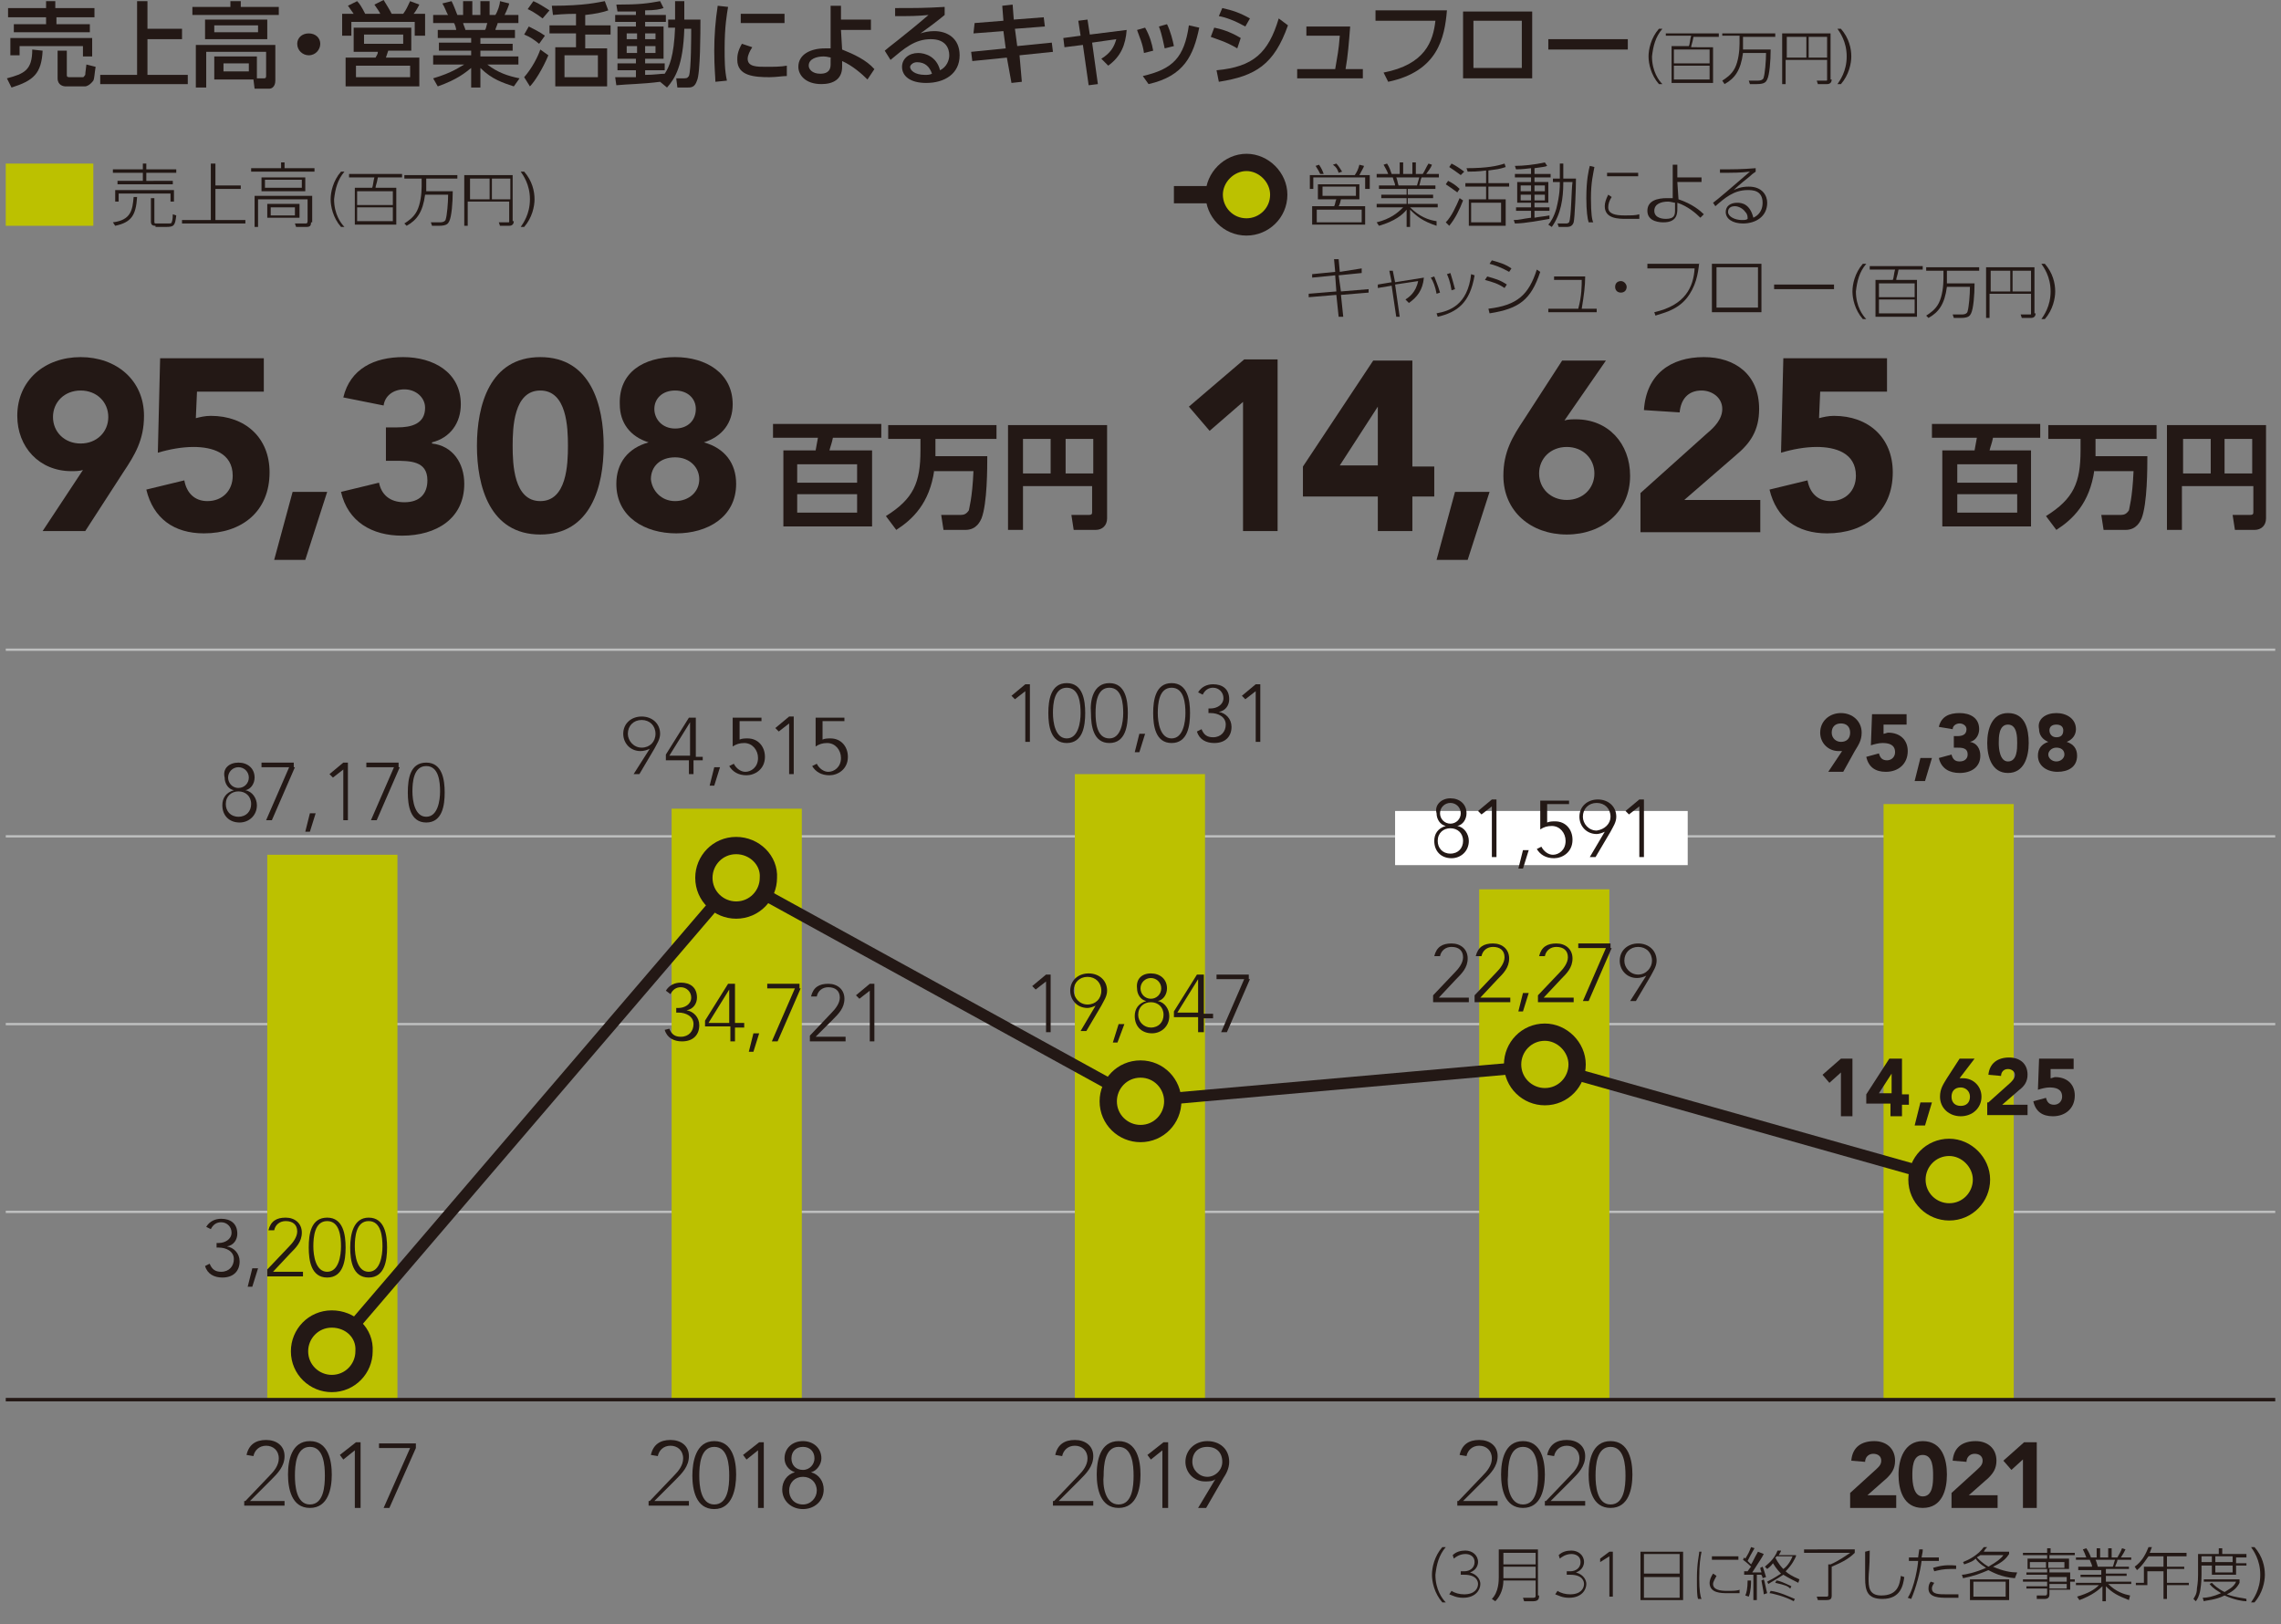 <?xml version="1.0" encoding="utf-8"?>
<!-- Generator: Adobe Illustrator 24.3.0, SVG Export Plug-In . SVG Version: 6.00 Build 0)  -->
<svg version="1.1" id="レイヤー_1" xmlns="http://www.w3.org/2000/svg" xmlns:xlink="http://www.w3.org/1999/xlink" x="0px"
	 y="0px" viewBox="0 0 198 141" style="enable-background:new 0 0 198 141;" xml:space="preserve">
<rect x="0" y="0" width="198" height="141" fill="#808080" stroke="none"/>
<style type="text/css">
	.st0{fill:none;stroke:#BEBFBF;stroke-width:0.2;}
	.st1{fill:#BCC100;}
	.st2{fill:#231815;}
	.st3{fill:#FFFFFF;}
	.st4{fill:none;stroke:#231815;stroke-width:1.5;}
	.st5{fill-rule:evenodd;clip-rule:evenodd;fill:#BCC100;stroke:#231815;stroke-width:1.5;stroke-miterlimit:10;}
	.st6{fill:none;stroke:#231815;}
	.st7{fill:none;stroke:#231815;stroke-width:0.3;}
</style>
<g>
	<line class="st0" x1="0.5" y1="72.6" x2="197.5" y2="72.6"/>
	<line class="st0" x1="0.5" y1="105.2" x2="197.5" y2="105.2"/>
	<line class="st0" x1="0.5" y1="88.9" x2="197.5" y2="88.9"/>
	<line class="st0" x1="0.5" y1="56.4" x2="197.5" y2="56.4"/>
	<rect x="163.5" y="69.8" class="st1" width="11.3" height="51.7"/>
	<g>
		<path class="st2" d="M125.2,139.1c-0.7-0.8-0.9-1.8-0.9-2.4c0-0.6,0.2-1.6,0.9-2.4h0.3c-0.6,0.7-0.8,1.5-0.9,2.4
			c0,1.3,0.6,2.1,0.9,2.4H125.2z"/>
		<path class="st2" d="M126,138.1c0.3,0.2,0.7,0.3,1.1,0.3c0.9,0,1.2-0.5,1.2-0.9c0-0.2-0.1-0.8-1.2-0.8h-0.3v-0.3h0.3
			c0.5,0,0.9-0.3,0.9-0.8c0-0.5-0.4-0.7-0.8-0.7c-0.5,0-0.9,0.3-1,0.4l-0.1-0.3c0.3-0.3,0.7-0.4,1.1-0.4c0.6,0,1.1,0.4,1.1,1
			c0,0.2-0.1,0.7-0.7,0.9c0.7,0.2,0.9,0.7,0.9,1c0,0.5-0.4,1.2-1.5,1.2c-0.6,0-0.9-0.2-1.2-0.3L126,138.1z"/>
		<path class="st2" d="M133.6,138.5c0,0.2,0,0.5-0.5,0.5h-0.8l-0.1-0.3l0.9,0c0.2,0,0.2-0.1,0.2-0.2v-1.3h-2.8
			c0,0.6-0.2,1.3-0.7,1.8l-0.3-0.2c0.6-0.6,0.6-1.6,0.6-1.9v-2.4h3.4V138.5z M130.5,134.8v1h2.8v-1H130.5z M130.5,136v1h2.8v-1
			H130.5z"/>
		<path class="st2" d="M135.2,138.1c0.3,0.2,0.7,0.3,1.1,0.3c0.9,0,1.2-0.5,1.2-0.9c0-0.2-0.1-0.8-1.2-0.8H136v-0.3h0.3
			c0.5,0,0.9-0.3,0.9-0.8c0-0.5-0.4-0.7-0.8-0.7c-0.5,0-0.9,0.3-1,0.4l-0.1-0.3c0.3-0.3,0.7-0.4,1.1-0.4c0.6,0,1.1,0.4,1.1,1
			c0,0.2-0.1,0.7-0.7,0.9c0.7,0.2,0.9,0.7,0.9,1c0,0.5-0.4,1.2-1.5,1.2c-0.6,0-0.9-0.2-1.2-0.3L135.2,138.1z"/>
		<path class="st2" d="M139.7,134.7h0.3v3.9h-0.3v-3.5l-0.8,0.5l0-0.3L139.7,134.7z"/>
		<path class="st2" d="M146.1,134.7v4.2h-3.7v-4.2H146.1z M142.7,136.6h3.1v-1.7h-3.1V136.6z M142.7,136.9v1.8h3.1v-1.8H142.7z"/>
		<path class="st2" d="M147.7,134.7c-0.1,0.5-0.2,1.1-0.2,2.3c0,1.1,0.1,1.6,0.2,1.8l-0.3,0c-0.1-0.3-0.1-0.8-0.1-1.8
			c0-1.4,0.2-2,0.2-2.3L147.7,134.7z M149,136.8c-0.1,0.2-0.3,0.5-0.3,0.7c0,0.5,0.6,0.6,1.2,0.6c0.5,0,0.9,0,1.1-0.1v0.3
			c-0.1,0-0.6,0-1,0c-0.6,0-1.6,0-1.6-0.9c0-0.2,0.1-0.5,0.3-0.8L149,136.8z M150.9,135.1v0.3h-2.3v-0.3H150.9z"/>
		<path class="st2" d="M151.5,138.5c0.1-0.2,0.2-0.6,0.2-1.3l0.3,0c0,0.2,0,0.9-0.2,1.4L151.5,138.5z M153.1,134.9
			c-0.2,0.4-0.3,0.5-1,1.6c0.4,0,0.5,0,0.8,0c0-0.1-0.1-0.2-0.1-0.4l0.2-0.1c0.1,0.2,0.2,0.6,0.3,0.9l-0.3,0.1
			c0-0.2-0.1-0.2-0.1-0.3c-0.1,0-0.3,0-0.4,0v2.2h-0.3v-2.2c-0.2,0-0.6,0-0.8,0v-0.3c0.1,0,0.1,0,0.3,0c0,0,0.2-0.3,0.3-0.4
			c-0.1-0.1-0.3-0.3-0.7-0.6l0.1-0.2c0.1,0.1,0.1,0.1,0.1,0.1c0.3-0.5,0.3-0.5,0.5-1l0.3,0.1c-0.1,0.2-0.2,0.3-0.6,1.1
			c0.1,0.1,0.1,0.1,0.3,0.3c0.2-0.3,0.2-0.4,0.6-1.1L153.1,134.9z M153.1,138.4c0-0.2-0.1-0.6-0.2-1.2l0.2-0.1
			c0.1,0.2,0.2,0.9,0.3,1.2L153.1,138.4z M155.9,135.1c-0.1,0.2-0.3,0.7-0.9,1.3c0.2,0.2,0.5,0.4,1.2,0.7l-0.1,0.3
			c-0.4-0.2-0.8-0.4-1.3-0.7c-0.6,0.4-1,0.6-1.3,0.8l-0.1-0.2c0.2-0.1,0.6-0.3,1.2-0.7c-0.1-0.1-0.4-0.4-0.7-0.9
			c-0.2,0.3-0.4,0.4-0.5,0.5l-0.2-0.2c0.2-0.2,0.8-0.6,1.1-1.4l0.3,0c0,0.1-0.1,0.2-0.2,0.4h1.5V135.1z M155.7,139
			c-0.7-0.4-1.9-0.7-2.1-0.7l0.1-0.2c0.8,0.1,1.6,0.5,2.1,0.7L155.7,139z M154.2,135.1c0,0,0,0.1-0.1,0.1c0.3,0.6,0.6,0.9,0.7,1
			c0.3-0.2,0.6-0.6,0.8-1.1H154.2z M155.4,137.9c-0.2-0.2-0.4-0.3-1.3-0.5l0.1-0.2c0.2,0,0.7,0.2,1.3,0.5L155.4,137.9z"/>
		<path class="st2" d="M161,134.6v0.2c-0.6,0.6-1.3,0.9-2,1.2v2.5c0,0.3-0.1,0.4-0.5,0.4h-0.7l-0.1-0.3l0.8,0c0.1,0,0.2,0,0.2-0.1
			v-2.7h0.2c0.7-0.3,1.4-0.8,1.7-1h-4v-0.3H161z"/>
		<path class="st2" d="M162.3,134.6c0,1.6-0.1,1.9-0.1,2.4c0,0.7,0,1.5,1.1,1.5c1.4,0,1.6-0.9,1.7-1.7l0.3,0.1
			c-0.1,0.7-0.3,1.9-1.9,1.9c-1.3,0-1.5-0.7-1.5-1.8c0-0.4,0-2,0-2.3L162.3,134.6z"/>
		<path class="st2" d="M165.6,138.7c0.6-0.9,0.9-2.9,0.9-3.2h-0.8v-0.3h0.8c0-0.1,0.1-0.6,0.1-0.7l0.3,0c0,0.2,0,0.2-0.1,0.7h1.5
			v0.3h-1.5c-0.1,0.9-0.5,2.4-0.9,3.3L165.6,138.7z M167.9,137.4c-0.2,0.3-0.2,0.4-0.2,0.5c0,0.5,0.6,0.5,1.3,0.5c0.3,0,0.7,0,1,0
			v0.3c-0.2,0-0.8,0-1,0c-0.6,0-1.6,0-1.6-0.8c0-0.3,0.1-0.5,0.2-0.6L167.9,137.4z M169.8,136.2c-0.1,0-0.3,0-0.5,0
			c-0.6,0-1,0.1-1.4,0.2l-0.1-0.3c0.4-0.1,0.9-0.3,2-0.2V136.2z"/>
		<path class="st2" d="M174.9,137c-1.2-0.1-1.9-0.5-2.3-0.7c-0.7,0.3-1.2,0.5-2.2,0.7l-0.1-0.3c0.3,0,1.2-0.2,2.1-0.6
			c-0.5-0.3-0.8-0.6-0.9-0.8c-0.2,0.2-0.4,0.3-1,0.5l-0.1-0.2c0.5-0.2,1.3-0.6,1.8-1.3l0.3,0c-0.1,0.1-0.2,0.2-0.3,0.4h2.2v0.2
			c-0.2,0.3-0.5,0.7-1.4,1.1c0.9,0.4,1.6,0.5,2.1,0.5L174.9,137z M174.4,138.9H171v-1.8h3.4V138.9z M174.1,137.3h-2.8v1.3h2.8V137.3
			z M171.9,135c-0.1,0.1-0.2,0.1-0.3,0.2c0.2,0.2,0.5,0.5,1,0.8c0.7-0.4,1.1-0.7,1.3-1H171.9z"/>
		<path class="st2" d="M180,135h-2.1v0.3h1.7v0.9h-1.7v0.3h1.8v0.6h0.4v0.2h-0.4v0.7h-1.8v0.4c0,0.1,0,0.4-0.4,0.4h-0.7l0-0.3l0.7,0
			c0.1,0,0.2,0,0.2-0.2v-0.4h-1.8v-0.2h1.8v-0.4h-2.1v-0.2h2.1v-0.4h-1.8v-0.2h1.8v-0.3h-1.7v-0.9h1.7V135h-2.1v-0.2h2.1v-0.4h0.3
			v0.4h2.1V135z M177.6,135.6h-1.4v0.5h1.4V135.6z M179.2,135.6h-1.4v0.5h1.4V135.6z M179.4,136.9h-1.5v0.4h1.5V136.9z M179.4,137.5
			h-1.5v0.4h1.5V137.5z"/>
		<path class="st2" d="M184.8,138.9c-1-0.4-1.4-0.6-2-1.2v1.3h-0.3v-1.3c-0.3,0.3-0.9,0.8-2,1.2l-0.2-0.3c1-0.3,1.5-0.6,1.9-1h-2
			v-0.2h2.2v-0.5h-1.8v-0.2h1.8v-0.4h-2V136h1.2c0-0.2-0.1-0.3-0.2-0.6h-1.2v-0.2h0.9c-0.1-0.3-0.2-0.5-0.3-0.7l0.3-0.1
			c0.2,0.3,0.3,0.5,0.4,0.8h0.5v-0.8h0.3v0.8h0.7v-0.8h0.3v0.8h0.5c0.1-0.2,0.3-0.5,0.4-0.8l0.3,0.1c-0.1,0.2-0.2,0.4-0.4,0.7h0.9
			v0.2h-1.2c0,0.2-0.1,0.3-0.2,0.6h1.2v0.2h-2v0.4h1.8v0.2h-1.8v0.5h2.2v0.2h-2c0.7,0.7,1.4,0.9,1.9,1L184.8,138.9z M183.4,136
			c0.1-0.2,0.1-0.4,0.2-0.6h-1.7c0.1,0.2,0.1,0.3,0.2,0.6H183.4z"/>
		<path class="st2" d="M189.8,134.9v0.2h-1.7v0.9h1.5v0.2h-1.5v1.2h1.9v0.2h-1.9v1.2h-0.3v-1.2h-2.4v-0.2h0.7v-1.4h1.7v-0.9h-1.3
			c-0.1,0.1-0.5,0.8-1,1.2l-0.2-0.3c0.7-0.5,1-1.2,1.2-1.7l0.3,0c-0.1,0.2-0.1,0.3-0.2,0.5H189.8z M187.8,136.4h-1.4v1.2h1.4V136.4z
			"/>
		<path class="st2" d="M192.6,134.9v-0.5h0.3v0.5h2.1v0.3h-0.9v0.5h0.9v0.2h-0.9v0.8H192v-0.8h-0.9v0.8c0,0.1,0,0.7-0.1,1.3
			c-0.1,0.6-0.3,0.9-0.4,1l-0.2-0.2c0.1-0.2,0.3-0.4,0.3-0.9c0.1-0.6,0.1-1,0.1-1.2v-1.8H192.6z M192,135.1h-0.9v0.5h0.9V135.1z
			 M195,139c-0.3,0-1-0.1-1.9-0.5c-0.8,0.4-1.5,0.4-1.8,0.5l-0.1-0.3c0.4,0,0.9-0.1,1.6-0.4c-0.3-0.2-0.7-0.4-1-0.8l0.2-0.1
			c0.2,0.2,0.5,0.5,1.1,0.8c0.3-0.2,0.8-0.4,1-0.9h-2.8v-0.2h3.1v0.3c-0.2,0.4-0.5,0.7-1.1,1c0.8,0.3,1.4,0.3,1.7,0.4L195,139z
			 M193.8,135.1h-1.5v0.5h1.5V135.1z M193.8,135.9h-1.5v0.6h1.5V135.9z"/>
		<path class="st2" d="M195.4,139.1c0.2-0.3,0.8-1.1,0.8-2.4c0-1.3-0.6-2.1-0.8-2.4h0.3c0.7,0.8,0.9,1.7,0.9,2.4
			c0,0.6-0.2,1.6-0.9,2.4H195.4z"/>
	</g>
	<g>
		<g>
			<path class="st2" d="M56.4,130.3l2.1-2.2c0.4-0.4,0.8-0.9,0.8-1.5c0-0.7-0.5-1.1-1.1-1.1c-0.6,0-1,0.4-1.1,0.9l-0.6-0.1
				c0.2-0.9,0.8-1.3,1.7-1.3c0.9,0,1.6,0.5,1.6,1.4c0,0.9-0.6,1.5-1.2,2.1l-1.8,1.8h3v0.4h-3.5V130.3z"/>
			<path class="st2" d="M62,125.1c1.6,0,1.9,1.7,1.9,2.9S63.6,131,62,131c-1.6,0-1.9-1.7-1.9-2.9S60.4,125.1,62,125.1z M62,130.6
				c1.2,0,1.3-1.6,1.3-2.5c0-0.9-0.1-2.5-1.3-2.5s-1.3,1.6-1.3,2.5C60.7,128.9,60.8,130.6,62,130.6z"/>
			<path class="st2" d="M65.8,125.9L65.8,125.9l-1,0.8l-0.3-0.4l1.4-1.1h0.4v5.7h-0.5V125.9z"/>
			<path class="st2" d="M69.7,125.1c0.9,0,1.6,0.6,1.6,1.5c0,0.5-0.4,1.1-0.9,1.2v0c0.7,0.2,1.1,0.8,1.1,1.5c0,1-0.8,1.7-1.8,1.7
				c-1,0-1.8-0.7-1.8-1.7c0-0.7,0.4-1.3,1.1-1.5v0c-0.6-0.2-0.9-0.7-0.9-1.2C68.1,125.7,68.8,125.1,69.7,125.1z M69.7,130.6
				c0.7,0,1.2-0.6,1.2-1.2c0-0.7-0.5-1.2-1.2-1.2s-1.2,0.5-1.2,1.2C68.5,130,68.9,130.6,69.7,130.6z M69.7,127.6c0.6,0,1-0.5,1-1
				c0-0.6-0.4-1-1-1c-0.6,0-1,0.4-1,1C68.7,127.2,69.1,127.6,69.7,127.6z"/>
		</g>
	</g>
	<g>
		<g>
			<path class="st2" d="M91.5,130.3l2.1-2.2c0.4-0.4,0.8-0.9,0.8-1.5c0-0.7-0.5-1.1-1.1-1.1c-0.6,0-1,0.4-1.1,0.9l-0.6-0.1
				c0.2-0.9,0.8-1.3,1.7-1.3c0.9,0,1.6,0.5,1.6,1.4c0,0.9-0.6,1.5-1.2,2.1l-1.8,1.8h3v0.4h-3.5V130.3z"/>
			<path class="st2" d="M97.1,125.1c1.6,0,1.9,1.7,1.9,2.9s-0.3,2.9-1.9,2.9c-1.6,0-1.9-1.7-1.9-2.9S95.5,125.1,97.1,125.1z
				 M97.1,130.6c1.2,0,1.3-1.6,1.3-2.5c0-0.9-0.1-2.5-1.3-2.5s-1.3,1.6-1.3,2.5C95.7,128.9,95.9,130.6,97.1,130.6z"/>
			<path class="st2" d="M100.9,125.9L100.9,125.9l-1,0.8l-0.3-0.4l1.4-1.1h0.4v5.7h-0.5V125.9z"/>
			<path class="st2" d="M105.5,128.4L105.5,128.4c-0.2,0.2-0.6,0.2-0.9,0.2c-1,0-1.7-0.8-1.7-1.7c0-1,0.8-1.8,1.9-1.8
				s1.9,0.7,1.9,1.8c0,0.6-0.3,1.1-0.5,1.4l-1.5,2.6H104L105.5,128.4z M106.1,126.9c0-0.8-0.5-1.3-1.3-1.3c-0.8,0-1.3,0.5-1.3,1.3
				c0,0.7,0.6,1.3,1.3,1.3S106.1,127.6,106.1,126.9z"/>
		</g>
	</g>
	<g>
		<g>
			<path class="st2" d="M3.7,4.4C3.6,6.4,2.9,7,1,7.6L0.6,6.8c1.5-0.4,2.2-0.7,2.2-2.5L3.7,4.4z M0.7,0.7H4V0.1h0.8v0.6h3.4v0.8H4.9
				v0.6h2.9v0.7H1.2V2.1H4V1.5H0.7V0.7z M0.9,3.3H8v1.6H7.2V4H1.7v0.8H0.9V3.3z M8.3,5.8C8.2,6.4,8.2,6.8,8.1,7
				C7.8,7.4,7.5,7.5,7.4,7.5H5.7C5.5,7.5,5,7.4,5,6.8V4.4h0.8v2.1c0,0.1,0,0.2,0.2,0.2h1.2c0.1,0,0.1-0.1,0.2-0.2
				c0-0.2,0.1-0.8,0.1-0.9L8.3,5.8z"/>
			<path class="st2" d="M12.8,0.1v2.4h3v0.9h-3v3.1h3.5v0.8H8.7V6.5h3.2V0.1H12.8z"/>
			<path class="st2" d="M24.2,1.3h-7.5V0.6h3.3V0.1h0.9v0.5h3.3V1.3z M18.6,6.9V4.9h3.7v1.9h0.6c0.1,0,0.2,0,0.2-0.2V4.5h-5.2v3.1
				H17V3.9h6.9v3.1c0,0.6-0.4,0.7-0.5,0.7h-1.3L22,6.9H18.6z M23.2,3.4h-5.4V1.7h5.4V3.4z M22.4,2.2h-3.8v0.6h3.8V2.2z M21.6,5.5
				h-2.2v0.7h2.2V5.5z"/>
			<path class="st2" d="M27.8,3.8c0,0.5-0.4,1-1,1c-0.5,0-1-0.4-1-1c0-0.5,0.4-0.9,1-0.9C27.4,2.9,27.8,3.3,27.8,3.8z"/>
			<path class="st2" d="M33,1.2c0-0.1-0.3-0.5-0.5-0.8L33.3,0c0.3,0.5,0.5,0.8,0.7,1.2h1c0.3-0.4,0.4-0.7,0.6-1.1l0.8,0.3
				c-0.2,0.4-0.4,0.7-0.5,0.8h1v1.9H36V1.9h-5.5v1.2h-0.8V1.2h1c-0.3-0.4-0.4-0.6-0.5-0.7L31,0.1c0.2,0.2,0.4,0.5,0.7,1.1H33z
				 M35.8,4.4h-2.1L33.5,5h2.9v2.5h-6.4V5h2.6c0.1-0.2,0.2-0.3,0.2-0.5h-2.1V2.4h5V4.4z M35.6,5.7h-4.7v1h4.7V5.7z M35,3h-3.4v0.8
				H35V3z"/>
			<path class="st2" d="M44.6,7.5c-0.9-0.3-1.9-0.6-2.9-1.6v1.7h-0.8V5.9c-0.5,0.4-1.2,1-2.9,1.6l-0.4-0.7c1.7-0.5,2.3-1,2.7-1.2
				h-2.7V4.8h3.3V4.4h-2.8V3.7h2.8V3.3h-2.9V2.6h1.6c0-0.1-0.1-0.5-0.2-0.6h-1.8V1.3h1.3c-0.1-0.1-0.3-0.7-0.5-1l0.8-0.2
				c0.2,0.4,0.3,0.7,0.5,1.2h0.5V0.1h0.8v1.2h0.7V0.1h0.8v1.2h0.5c0.2-0.3,0.4-0.9,0.4-1.2l0.8,0.2c0,0.1-0.2,0.6-0.4,1H45V2h-1.8
				c0,0.1-0.2,0.5-0.2,0.6h1.7v0.7h-3v0.5h2.8v0.6h-2.8v0.5H45v0.7h-2.7c0.9,0.7,1.8,1,2.8,1.2L44.6,7.5z M42.1,2.6
				c0.1-0.1,0.1-0.3,0.2-0.6h-2.1c0,0.1,0.2,0.5,0.2,0.6H42.1z"/>
			<path class="st2" d="M45.5,6.7c0.7-0.8,1.2-1.8,1.4-2.4l0.7,0.5c-0.5,1.2-1.2,2.3-1.6,2.7L45.5,6.7z M46.8,3.8
				c-0.5-0.4-0.8-0.6-1.3-0.8l0.4-0.7c0.4,0.2,1,0.5,1.4,0.8L46.8,3.8z M47.1,1.6c-0.5-0.4-1.2-0.8-1.3-0.8l0.5-0.7
				c0.5,0.2,0.9,0.5,1.4,0.8L47.1,1.6z M50.8,2.2H53v0.8h-2.2v1.2h1.9v3.3h-4.5V4.1H50V2.9h-2.3V2.2H50V1.2c-0.2,0-1,0-2,0.1
				l-0.1-0.8c2.9,0,4-0.3,4.6-0.4l0.3,0.8c-0.6,0.2-1.1,0.3-2,0.4V2.2z M51.9,4.8h-2.9v1.9h2.9V4.8z"/>
			<path class="st2" d="M57.3,7.1c-1.5,0.2-2.8,0.2-3.8,0.3l-0.1-0.7c0.5,0,1,0,1.8,0V6.1h-1.6V5.5h1.6V5.1h-1.6V2.3h1.6V1.9h-1.8
				V1.3h1.8V1c-0.8,0-1.2,0-1.6,0l-0.1-0.6c2,0,2.7-0.1,3.8-0.3l0.3,0.6c-0.3,0.1-0.7,0.2-1.6,0.2v0.4h1.8v0.6H56v0.4h1.6v2.8H56
				v0.4h1.7v0.6H56v0.4c0.8,0,1.3-0.1,1.7-0.1c0.4-0.6,0.8-1.5,0.9-4H58V1.7h0.6V0.1h0.8v1.6h1.4c0,1,0,4.7-0.3,5.3
				c-0.2,0.6-0.5,0.6-0.9,0.6h-0.8l-0.1-0.8h0.7c0.3,0,0.3-0.1,0.4-0.2C60,6.1,60,3.1,60,2.5h-0.6c-0.1,3.2-0.8,4.3-1.5,5.1
				L57.3,7.1z M54.4,2.9v0.5h0.9V2.9H54.4z M54.4,4v0.6h0.9V4H54.4z M56,2.9v0.5h0.9V2.9H56z M56,4v0.6h0.9V4H56z"/>
			<path class="st2" d="M63.2,0.6c-0.1,0.6-0.3,1.7-0.3,3.6c0,1,0,1.9,0.2,2.8l-1,0.1C62.1,6.7,62,5.9,62,4.4c0-1.3,0.1-2.6,0.3-3.9
				L63.2,0.6z M65.3,4.1c-0.2,0.3-0.4,0.7-0.4,1c0,0.7,0.8,0.7,1.6,0.7c0.6,0,1.3,0,1.8-0.1v0.9c-0.4,0-0.9,0.1-1.5,0.1
				c-1.3,0-2.8-0.1-2.8-1.5c0-0.3,0-0.7,0.4-1.4L65.3,4.1z M68.1,1.2V2h-3.8V1.2H68.1z"/>
			<path class="st2" d="M73.1,4.3c1,0.4,2.1,0.9,2.8,1.7l-0.6,0.9c-0.5-0.5-1.3-1.2-2.2-1.6v0.5c0,1.1-0.8,1.5-1.8,1.5
				c-1.4,0-2-0.8-2-1.5c0-1.1,1.1-1.6,2.3-1.6c0.2,0,0.4,0,0.5,0l0-3.7h0.9v1.2l2.6,0v0.9h-2.6L73.1,4.3z M72.2,5
				c-0.2,0-0.4-0.1-0.7-0.1c-0.6,0-1.3,0.2-1.3,0.8c0,0.3,0.3,0.7,1,0.7c0.4,0,0.9-0.1,0.9-0.8V5z"/>
			<path class="st2" d="M82,1.3c-0.6,0.5-1.4,1.1-2.1,1.6c0.3-0.1,0.7-0.2,1.2-0.2c1.1,0,2.2,0.6,2.2,2.1c0,1.6-1.3,2.4-2.9,2.4
				c-1.4,0-2.1-0.6-2.1-1.4c0-0.7,0.6-1.2,1.4-1.2c0.6,0,1.6,0.3,1.9,1.5c0.6-0.3,0.8-0.9,0.8-1.3c0-0.6-0.3-1.4-1.6-1.4
				c-1.4,0-2.3,0.8-3.5,1.8l-0.5-0.8c0.2-0.2,1.7-1.3,3.8-3.1c-1,0.1-1.6,0.1-2.9,0.1V0.7c1.8,0,2.6,0,4.3-0.1V1.3z M79.6,5.4
				c-0.4,0-0.6,0.3-0.6,0.4c0,0.3,0.4,0.7,1.3,0.7c0.2,0,0.4,0,0.6-0.1C80.7,5.8,80.3,5.4,79.6,5.4z"/>
			<path class="st2" d="M90.6,1.5l0.1,0.8l-2.6,0.2L88.3,4l3-0.3l0.1,0.8l-2.9,0.3l0.2,2.3l-0.9,0.1L87.4,5l-3,0.3l-0.1-0.8l3-0.3
				l-0.2-1.5l-2.6,0.2L84.6,2l2.5-0.2L87,0.5l0.9-0.1L88,1.7L90.6,1.5z"/>
			<path class="st2" d="M95.3,7.3l-0.8,0.1l-0.5-3.5l-1.6,0.2l-0.1-0.8l1.5-0.2l-0.2-1.3l0.8-0.1L94.6,3l3.2-0.4
				c-0.1,1.3-0.5,2.3-1.6,3.1l-0.6-0.6c0.8-0.5,1.1-1,1.3-1.7l-2.1,0.3L95.3,7.3z"/>
			<path class="st2" d="M99.3,4.6c-0.1-0.8-0.4-1.4-0.6-2l0.7-0.2c0.4,0.7,0.6,1.4,0.7,2L99.3,4.6z M99.2,6.6c2.6-0.6,3.6-1.6,4-4.4
				l0.9,0.2c-0.5,2.4-1.3,4.2-4.4,4.9L99.2,6.6z M101.1,4.2c-0.1-0.4-0.2-1.1-0.5-1.9l0.7-0.2c0.3,0.6,0.5,1.4,0.6,1.9L101.1,4.2z"
				/>
			<path class="st2" d="M107.4,4.2c-1-0.6-1.8-0.8-2.3-1l0.3-0.8c0.5,0.1,1.3,0.3,2.3,0.9L107.4,4.2z M105.6,6.1
				c3.2-0.3,4.5-1.5,5.4-4.5l0.8,0.6c-1.2,3.4-2.8,4.4-6,4.9L105.6,6.1z M108.1,2.3c-0.9-0.5-1.7-0.8-2.3-0.9l0.3-0.7
				c0.9,0.2,1.5,0.4,2.4,0.9L108.1,2.3z"/>
			<path class="st2" d="M118.3,6v0.8h-5.7V6h3.3c0.2-1.2,0.3-1.6,0.4-2.9h-2.9V2.3h3.8c-0.1,1.3-0.2,2.6-0.4,3.7H118.3z"/>
			<path class="st2" d="M125.6,0.9c-0.2,2.4-0.8,5.3-5.1,6.2l-0.4-0.8c3.6-0.7,4.3-2.7,4.5-4.5h-5.2V0.9H125.6z"/>
			<path class="st2" d="M133,1v5.8h-6V1H133z M132.1,1.8h-4.2v4.1h4.2V1.8z"/>
			<path class="st2" d="M141.3,3.4v0.9h-6.9V3.4H141.3z"/>
			<path class="st2" d="M144,7.3c-0.7-0.8-0.9-1.8-0.9-2.4c0-0.6,0.2-1.6,0.9-2.4h0.3c-0.6,0.7-0.8,1.5-0.9,2.4
				c0,1.3,0.6,2.1,0.9,2.4H144z"/>
			<path class="st2" d="M148.7,4v3.2h-3.6V4h1.5c0.1-0.2,0.1-0.6,0.2-0.9h-2.2V2.9h4.6v0.3H147c-0.1,0.6-0.2,0.7-0.2,0.9H148.7z
				 M145.3,4.3v1.2h3.1V4.3H145.3z M145.3,5.7v1.2h3.1V5.7H145.3z"/>
			<path class="st2" d="M153.7,4.3c0,1-0.1,2.2-0.3,2.6c-0.1,0.2-0.2,0.4-0.9,0.4h-0.6L151.8,7l0.8,0c0.4,0,0.5-0.2,0.5-0.3
				c0.1-0.3,0.2-1.4,0.2-2.1h-2c-0.2,1.5-0.7,2.2-1.6,2.7L149.5,7c0.3-0.2,0.8-0.5,1.1-1.1c0.3-0.6,0.4-1.5,0.4-2.1V3.1h-1.5V2.9
				h4.6v0.3h-2.8v0.7c0,0.1,0,0.2,0,0.4H153.7z"/>
			<path class="st2" d="M159,6.9c0,0.2-0.1,0.4-0.4,0.4h-0.8L157.7,7l0.8,0c0.1,0,0.1,0,0.1-0.1V5.2h-3.6v2.1h-0.3V2.9h4.2V6.9z
				 M155.1,3.2V5h1.7V3.2H155.1z M157,3.2V5h1.6V3.2H157z"/>
			<path class="st2" d="M159.5,7.3c0.2-0.3,0.8-1.1,0.8-2.4c0-1.3-0.6-2.1-0.8-2.4h0.3c0.7,0.8,0.9,1.7,0.9,2.4
				c0,0.6-0.2,1.6-0.9,2.4H159.5z"/>
		</g>
	</g>
	<g>
		<g>
			<path class="st2" d="M126.6,130.3l2.1-2.2c0.4-0.4,0.8-0.9,0.8-1.5c0-0.7-0.5-1.1-1.1-1.1c-0.6,0-1,0.4-1.1,0.9l-0.6-0.1
				c0.2-0.9,0.8-1.3,1.7-1.3c0.9,0,1.6,0.5,1.6,1.4c0,0.9-0.6,1.5-1.2,2.1l-1.8,1.8h3v0.4h-3.5V130.3z"/>
			<path class="st2" d="M132.2,125.1c1.6,0,1.9,1.7,1.9,2.9s-0.3,2.9-1.9,2.9c-1.6,0-1.9-1.7-1.9-2.9S130.6,125.1,132.2,125.1z
				 M132.2,130.6c1.2,0,1.3-1.6,1.3-2.5c0-0.9-0.1-2.5-1.3-2.5s-1.3,1.6-1.3,2.5C130.8,128.9,131,130.6,132.2,130.6z"/>
			<path class="st2" d="M134.2,130.3l2.1-2.2c0.4-0.4,0.8-0.9,0.8-1.5c0-0.7-0.5-1.1-1.1-1.1c-0.6,0-1,0.4-1.1,0.9l-0.6-0.1
				c0.2-0.9,0.8-1.3,1.7-1.3c0.9,0,1.6,0.5,1.6,1.4c0,0.9-0.6,1.5-1.2,2.1l-1.8,1.8h3v0.4h-3.5V130.3z"/>
			<path class="st2" d="M139.8,125.1c1.6,0,1.9,1.7,1.9,2.9s-0.3,2.9-1.9,2.9c-1.6,0-1.9-1.7-1.9-2.9S138.2,125.1,139.8,125.1z
				 M139.8,130.6c1.2,0,1.3-1.6,1.3-2.5c0-0.9-0.1-2.5-1.3-2.5s-1.3,1.6-1.3,2.5C138.5,128.9,138.6,130.6,139.8,130.6z"/>
		</g>
	</g>
	<rect x="58.3" y="70.2" class="st1" width="11.3" height="51.3"/>
	<g>
		<g>
			<path class="st2" d="M21.3,130.3l2.1-2.2c0.4-0.4,0.8-0.9,0.8-1.5c0-0.7-0.5-1.1-1.1-1.1c-0.6,0-1,0.4-1.1,0.9l-0.6-0.1
				c0.2-0.9,0.8-1.3,1.7-1.3c0.9,0,1.6,0.5,1.6,1.4c0,0.9-0.6,1.5-1.2,2.1l-1.8,1.8h3v0.4h-3.5V130.3z"/>
			<path class="st2" d="M26.9,125.1c1.6,0,1.9,1.7,1.9,2.9s-0.3,2.9-1.9,2.9c-1.6,0-1.9-1.7-1.9-2.9S25.3,125.1,26.9,125.1z
				 M26.9,130.6c1.2,0,1.3-1.6,1.3-2.5c0-0.9-0.1-2.5-1.3-2.5s-1.3,1.6-1.3,2.5C25.6,128.9,25.7,130.6,26.9,130.6z"/>
			<path class="st2" d="M30.8,125.9L30.8,125.9l-1,0.8l-0.3-0.4l1.4-1.1h0.4v5.7h-0.5V125.9z"/>
			<path class="st2" d="M36.1,125.7l-2.3,5.2h-0.5l2.3-5.2h-2.7v-0.4h3.2V125.7z"/>
		</g>
	</g>
	<rect x="23.2" y="74.2" class="st1" width="11.3" height="47.3"/>
	<rect x="93.3" y="67.2" class="st1" width="11.3" height="54.3"/>
	<rect x="128.4" y="77.2" class="st1" width="11.3" height="44.3"/>
	<g>
		<g>
			<path class="st2" d="M56.4,65L56.4,65c-0.2,0.1-0.5,0.2-0.8,0.2c-0.9,0-1.5-0.7-1.5-1.5c0-0.9,0.7-1.5,1.6-1.5s1.6,0.6,1.6,1.5
				c0,0.5-0.3,0.9-0.5,1.3l-1.3,2.2H55L56.4,65z M56.9,63.7c0-0.7-0.5-1.2-1.2-1.2s-1.2,0.5-1.2,1.2c0,0.6,0.5,1.2,1.2,1.2
				S56.9,64.4,56.9,63.7z"/>
			<path class="st2" d="M59.9,66h-2.1v-0.5l2-3.2h0.6v3.4H61V66h-0.8v1.2h-0.4V66z M59.9,62.7L59.9,62.7l-1.8,2.9h1.8V62.7z"/>
			<path class="st2" d="M62,66.6h0.5L62,68.2h-0.4L62,66.6z"/>
			<path class="st2" d="M66.2,62.6h-2l0,1.6c0.2-0.1,0.5-0.1,0.7-0.1c0.9,0,1.5,0.7,1.5,1.6c0,1.1-0.9,1.6-1.6,1.6
				c-0.7,0-1.2-0.3-1.5-0.8l0.4-0.2c0.2,0.4,0.6,0.7,1,0.7c0.5,0,1.1-0.4,1.1-1.2c0-0.7-0.5-1.3-1.2-1.3c-0.4,0-0.7,0.1-1,0.3l0-2.5
				h2.5V62.6z"/>
			<path class="st2" d="M68.5,62.8L68.5,62.8l-0.9,0.7l-0.3-0.3l1.2-1h0.4v5h-0.4V62.8z"/>
			<path class="st2" d="M73.4,62.6h-2l0,1.6c0.2-0.1,0.5-0.1,0.7-0.1c0.9,0,1.5,0.7,1.5,1.6c0,1.1-0.9,1.6-1.6,1.6
				c-0.7,0-1.2-0.3-1.5-0.8l0.4-0.2c0.2,0.4,0.6,0.7,1,0.7c0.5,0,1.1-0.4,1.1-1.2c0-0.7-0.5-1.3-1.2-1.3c-0.4,0-0.7,0.1-1,0.3l0-2.5
				h2.5V62.6z"/>
		</g>
	</g>
	<g>
		<g>
			<path class="st2" d="M58.1,89.3c0.2,0.5,0.5,0.7,1,0.7c0.7,0,1.1-0.5,1.1-1.1c0-0.7-0.7-1-1.3-1h-0.2v-0.4h0.2
				c0.5,0,1.1-0.3,1.1-0.9c0-0.5-0.4-0.9-0.9-0.9c-0.4,0-0.7,0.2-0.9,0.6L57.8,86c0.3-0.5,0.8-0.7,1.3-0.7c0.8,0,1.4,0.4,1.4,1.3
				c0,0.5-0.3,1-0.9,1.1v0c0.6,0.1,1.1,0.6,1.1,1.3c0,0.8-0.5,1.4-1.5,1.4c-0.7,0-1.3-0.3-1.5-1L58.1,89.3z"/>
			<path class="st2" d="M63.3,89.1h-2.1v-0.5l2-3.2h0.6v3.4h0.8v0.4h-0.8v1.2h-0.4V89.1z M63.3,85.9L63.3,85.9l-1.8,2.9h1.8V85.9z"
				/>
			<path class="st2" d="M65.4,89.7h0.5l-0.5,1.6h-0.4L65.4,89.7z"/>
			<path class="st2" d="M69.5,85.8l-2,4.6h-0.5l2-4.6h-2.4v-0.4h2.8V85.8z"/>
			<path class="st2" d="M70.3,89.9l1.9-2c0.3-0.3,0.7-0.8,0.7-1.3c0-0.6-0.4-0.9-1-0.9c-0.5,0-0.9,0.3-1,0.8l-0.5,0
				c0.2-0.8,0.7-1.1,1.5-1.1c0.8,0,1.4,0.5,1.4,1.3c0,0.8-0.5,1.3-1,1.8L70.8,90h2.6v0.4h-3.1V89.9z"/>
			<path class="st2" d="M75.5,86L75.5,86l-0.9,0.7l-0.3-0.3l1.2-1h0.4v5h-0.4V86z"/>
		</g>
	</g>
	<g>
		<g>
			<path class="st2" d="M89,60L89,60l-0.9,0.7l-0.3-0.3l1.2-1h0.4v5H89V60z"/>
			<path class="st2" d="M92.6,59.3c1.4,0,1.6,1.5,1.6,2.6c0,1.1-0.2,2.6-1.6,2.6c-1.4,0-1.6-1.5-1.6-2.6
				C91,60.8,91.2,59.3,92.6,59.3z M92.6,64.1c1,0,1.2-1.4,1.2-2.2s-0.1-2.2-1.2-2.2c-1.1,0-1.2,1.4-1.2,2.2S91.6,64.1,92.6,64.1z"/>
			<path class="st2" d="M96.3,59.3c1.4,0,1.6,1.5,1.6,2.6c0,1.1-0.2,2.6-1.6,2.6c-1.4,0-1.6-1.5-1.6-2.6
				C94.6,60.8,94.9,59.3,96.3,59.3z M96.3,64.1c1,0,1.2-1.4,1.2-2.2s-0.1-2.2-1.2-2.2c-1.1,0-1.2,1.4-1.2,2.2S95.2,64.1,96.3,64.1z"
				/>
			<path class="st2" d="M98.9,63.7h0.5l-0.5,1.6h-0.4L98.9,63.7z"/>
			<path class="st2" d="M101.7,59.3c1.4,0,1.6,1.5,1.6,2.6c0,1.1-0.2,2.6-1.6,2.6c-1.4,0-1.6-1.5-1.6-2.6
				C100.1,60.8,100.3,59.3,101.7,59.3z M101.7,64.1c1,0,1.2-1.4,1.2-2.2s-0.1-2.2-1.2-2.2c-1.1,0-1.2,1.4-1.2,2.2
				S100.7,64.1,101.7,64.1z"/>
			<path class="st2" d="M104.3,63.3c0.2,0.5,0.5,0.7,1,0.7c0.7,0,1.1-0.5,1.1-1.1c0-0.7-0.7-1-1.3-1h-0.2v-0.4h0.2
				c0.5,0,1.1-0.3,1.1-0.9c0-0.5-0.4-0.9-0.9-0.9c-0.4,0-0.7,0.2-0.9,0.6l-0.4-0.2c0.3-0.5,0.8-0.7,1.3-0.7c0.8,0,1.4,0.4,1.4,1.3
				c0,0.5-0.3,1-0.9,1.1v0c0.6,0.1,1.1,0.6,1.1,1.3c0,0.8-0.5,1.4-1.5,1.4c-0.7,0-1.3-0.3-1.5-1L104.3,63.3z"/>
			<path class="st2" d="M109,60L109,60l-0.9,0.7l-0.3-0.3l1.2-1h0.4v5H109V60z"/>
		</g>
	</g>
	<g>
		<g>
			<path class="st2" d="M90.8,85.2L90.8,85.2l-0.9,0.7l-0.3-0.3l1.2-1h0.4v5h-0.4V85.2z"/>
			<path class="st2" d="M95.1,87.3L95.1,87.3c-0.2,0.1-0.5,0.2-0.7,0.2c-0.9,0-1.5-0.7-1.5-1.5c0-0.9,0.7-1.5,1.6-1.5
				s1.6,0.6,1.6,1.5c0,0.5-0.3,0.9-0.5,1.3l-1.3,2.2h-0.5L95.1,87.3z M95.6,86c0-0.7-0.5-1.2-1.2-1.2s-1.2,0.5-1.2,1.2
				c0,0.6,0.5,1.2,1.2,1.2C95.1,87.2,95.6,86.7,95.6,86z"/>
			<path class="st2" d="M97.1,88.9h0.5L97,90.5h-0.4L97.1,88.9z"/>
			<path class="st2" d="M99.9,84.5c0.8,0,1.4,0.5,1.4,1.3c0,0.5-0.3,1-0.8,1.1v0c0.6,0.1,1,0.7,1,1.3c0,0.9-0.7,1.5-1.5,1.5
				c-0.9,0-1.5-0.6-1.5-1.5c0-0.6,0.3-1.1,1-1.3v0c-0.5-0.1-0.8-0.6-0.8-1.1C98.6,85,99.1,84.5,99.9,84.5z M99.9,89.2
				c0.7,0,1.1-0.5,1.1-1.1c0-0.7-0.5-1.1-1.1-1.1c-0.6,0-1.1,0.4-1.1,1.1C98.8,88.7,99.3,89.2,99.9,89.2z M99.9,86.7
				c0.5,0,0.9-0.4,0.9-0.9c0-0.5-0.4-0.9-0.9-0.9c-0.5,0-0.9,0.4-0.9,0.9C99,86.3,99.4,86.7,99.9,86.7z"/>
			<path class="st2" d="M104,88.3h-2.1v-0.5l2-3.2h0.6v3.4h0.8v0.4h-0.8v1.2H104V88.3z M104,85L104,85l-1.8,2.9h1.8V85z"/>
			<path class="st2" d="M108.5,85l-2,4.6H106l2-4.6h-2.4v-0.4h2.8V85z"/>
		</g>
	</g>
	<rect x="121.1" y="70.4" class="st3" width="25.4" height="4.7"/>
	<g>
		<g>
			<path class="st2" d="M20.7,66.2c0.8,0,1.4,0.5,1.4,1.3c0,0.5-0.3,1-0.8,1.1v0c0.6,0.1,1,0.7,1,1.3c0,0.9-0.7,1.5-1.5,1.5
				c-0.9,0-1.5-0.6-1.5-1.5c0-0.6,0.3-1.1,1-1.3v0c-0.5-0.1-0.8-0.6-0.8-1.1C19.3,66.7,19.9,66.2,20.7,66.2z M20.7,70.9
				c0.7,0,1.1-0.5,1.1-1.1c0-0.7-0.5-1.1-1.1-1.1c-0.6,0-1.1,0.4-1.1,1.1C19.6,70.4,20,70.9,20.7,70.9z M20.7,68.4
				c0.5,0,0.9-0.4,0.9-0.9c0-0.5-0.4-0.9-0.9-0.9c-0.5,0-0.9,0.4-0.9,0.9C19.8,67.9,20.1,68.4,20.7,68.4z"/>
			<path class="st2" d="M25.6,66.6l-2,4.6h-0.5l2-4.6h-2.4v-0.4h2.8V66.6z"/>
			<path class="st2" d="M26.9,70.6h0.5l-0.5,1.6h-0.4L26.9,70.6z"/>
			<path class="st2" d="M29.8,66.8L29.8,66.8l-0.9,0.7l-0.3-0.3l1.2-1h0.4v5h-0.4V66.8z"/>
			<path class="st2" d="M34.7,66.6l-2,4.6h-0.5l2-4.6h-2.4v-0.4h2.8V66.6z"/>
			<path class="st2" d="M37,66.2c1.4,0,1.6,1.5,1.6,2.6c0,1.1-0.2,2.6-1.6,2.6c-1.4,0-1.6-1.5-1.6-2.6C35.4,67.6,35.6,66.2,37,66.2z
				 M37,70.9c1,0,1.2-1.4,1.2-2.2s-0.1-2.2-1.2-2.2c-1.1,0-1.2,1.4-1.2,2.2S36,70.9,37,70.9z"/>
		</g>
	</g>
	<g>
		<g>
			<path class="st2" d="M18.2,109.7c0.2,0.5,0.5,0.7,1,0.7c0.7,0,1.1-0.5,1.1-1.1c0-0.7-0.7-1-1.3-1h-0.2v-0.4h0.2
				c0.5,0,1.1-0.3,1.1-0.9c0-0.5-0.4-0.9-0.9-0.9c-0.4,0-0.7,0.2-0.9,0.6l-0.4-0.2c0.3-0.5,0.8-0.7,1.3-0.7c0.8,0,1.4,0.4,1.4,1.3
				c0,0.5-0.3,1-0.9,1.1v0c0.6,0.1,1.1,0.6,1.1,1.3c0,0.8-0.5,1.4-1.5,1.4c-0.7,0-1.3-0.3-1.5-1L18.2,109.7z"/>
			<path class="st2" d="M21.9,110.1h0.5l-0.5,1.6h-0.4L21.9,110.1z"/>
			<path class="st2" d="M23.2,110.2l1.9-2c0.3-0.3,0.7-0.8,0.7-1.3c0-0.6-0.4-0.9-1-0.9c-0.5,0-0.9,0.3-1,0.8l-0.5,0
				c0.2-0.8,0.7-1.1,1.5-1.1c0.8,0,1.4,0.5,1.4,1.3c0,0.8-0.5,1.3-1,1.8l-1.5,1.6h2.6v0.4h-3.1V110.2z"/>
			<path class="st2" d="M28.4,105.7c1.4,0,1.6,1.5,1.6,2.6c0,1.1-0.2,2.6-1.6,2.6c-1.4,0-1.6-1.5-1.6-2.6
				C26.8,107.1,27,105.7,28.4,105.7z M28.4,110.4c1,0,1.2-1.4,1.2-2.2s-0.1-2.2-1.2-2.2c-1.1,0-1.2,1.4-1.2,2.2
				S27.4,110.4,28.4,110.4z"/>
			<path class="st2" d="M32,105.7c1.4,0,1.6,1.5,1.6,2.6c0,1.1-0.2,2.6-1.6,2.6c-1.4,0-1.6-1.5-1.6-2.6
				C30.4,107.1,30.7,105.7,32,105.7z M32,110.4c1,0,1.2-1.4,1.2-2.2S33.1,106,32,106c-1.1,0-1.2,1.4-1.2,2.2S31,110.4,32,110.4z"/>
		</g>
	</g>
	<g>
		<g>
			<path class="st2" d="M125.9,69.3c0.8,0,1.4,0.5,1.4,1.3c0,0.5-0.3,1-0.8,1.1v0c0.6,0.1,1,0.7,1,1.3c0,0.9-0.7,1.5-1.5,1.5
				c-0.9,0-1.5-0.6-1.5-1.5c0-0.6,0.3-1.1,1-1.3v0c-0.5-0.1-0.8-0.6-0.8-1.1C124.5,69.9,125.1,69.3,125.9,69.3z M125.9,74.1
				c0.7,0,1.1-0.5,1.1-1.1c0-0.7-0.5-1.1-1.1-1.1c-0.6,0-1.1,0.4-1.1,1.1C124.8,73.6,125.2,74.1,125.9,74.1z M125.9,71.5
				c0.5,0,0.9-0.4,0.9-0.9c0-0.5-0.4-0.9-0.9-0.9c-0.5,0-0.9,0.4-0.9,0.9C125,71.1,125.4,71.5,125.9,71.5z"/>
			<path class="st2" d="M129.5,70L129.5,70l-0.9,0.7l-0.3-0.3l1.2-1h0.4v5h-0.4V70z"/>
			<path class="st2" d="M132.2,73.8h0.5l-0.5,1.6h-0.4L132.2,73.8z"/>
			<path class="st2" d="M136.3,69.8h-2l0,1.6c0.2-0.1,0.5-0.1,0.7-0.1c0.9,0,1.5,0.7,1.5,1.6c0,1.1-0.9,1.6-1.6,1.6
				c-0.7,0-1.2-0.3-1.5-0.8l0.4-0.2c0.2,0.4,0.6,0.7,1,0.7c0.5,0,1.1-0.4,1.1-1.2c0-0.7-0.5-1.3-1.2-1.3c-0.4,0-0.7,0.1-1,0.3l0-2.5
				h2.5V69.8z"/>
			<path class="st2" d="M139.3,72.2L139.3,72.2c-0.2,0.1-0.5,0.2-0.7,0.2c-0.9,0-1.5-0.7-1.5-1.5c0-0.9,0.7-1.5,1.6-1.5
				s1.6,0.6,1.6,1.5c0,0.5-0.3,0.9-0.5,1.3l-1.3,2.2h-0.5L139.3,72.2z M139.8,70.9c0-0.7-0.5-1.2-1.2-1.2s-1.2,0.5-1.2,1.2
				c0,0.6,0.5,1.2,1.2,1.2C139.3,72,139.8,71.5,139.8,70.9z"/>
			<path class="st2" d="M142.3,70L142.3,70l-0.9,0.7l-0.3-0.3l1.2-1h0.4v5h-0.4V70z"/>
		</g>
	</g>
	<g>
		<g>
			<path class="st2" d="M124.4,86.4l1.9-2c0.3-0.3,0.7-0.8,0.7-1.3c0-0.6-0.4-0.9-1-0.9c-0.5,0-0.9,0.3-1,0.8l-0.5,0
				c0.2-0.8,0.7-1.1,1.5-1.1c0.8,0,1.4,0.5,1.4,1.3c0,0.8-0.5,1.3-1,1.8l-1.5,1.6h2.6v0.4h-3.1V86.4z"/>
			<path class="st2" d="M128,86.4l1.9-2c0.3-0.3,0.7-0.8,0.7-1.3c0-0.6-0.4-0.9-1-0.9c-0.5,0-0.9,0.3-1,0.8l-0.5,0
				c0.2-0.8,0.7-1.1,1.5-1.1c0.8,0,1.4,0.5,1.4,1.3c0,0.8-0.5,1.3-1,1.8l-1.5,1.6h2.6v0.4H128V86.4z"/>
			<path class="st2" d="M132.2,86.2h0.5l-0.5,1.6h-0.4L132.2,86.2z"/>
			<path class="st2" d="M133.5,86.4l1.9-2c0.3-0.3,0.7-0.8,0.7-1.3c0-0.6-0.4-0.9-1-0.9c-0.5,0-0.9,0.3-1,0.8l-0.5,0
				c0.2-0.8,0.7-1.1,1.5-1.1c0.8,0,1.4,0.5,1.4,1.3c0,0.8-0.5,1.3-1,1.8l-1.5,1.6h2.6v0.4h-3.1V86.4z"/>
			<path class="st2" d="M139.9,82.3l-2,4.6h-0.5l2-4.6h-2.4v-0.4h2.8V82.3z"/>
			<path class="st2" d="M142.9,84.7L142.9,84.7c-0.2,0.1-0.5,0.2-0.8,0.2c-0.9,0-1.5-0.7-1.5-1.5c0-0.9,0.7-1.5,1.6-1.5
				s1.6,0.6,1.6,1.5c0,0.5-0.3,0.9-0.5,1.3l-1.3,2.2h-0.5L142.9,84.7z M143.4,83.4c0-0.7-0.5-1.2-1.2-1.2s-1.2,0.5-1.2,1.2
				c0,0.6,0.5,1.2,1.2,1.2S143.4,84,143.4,83.4z"/>
		</g>
	</g>
	<g>
		<path class="st2" d="M7.2,40.8c-0.3,0.1-0.7,0.1-1,0.1c-2.8,0-4.7-2.1-4.7-4.8C1.5,33,3.9,31,7,31s5.5,2,5.5,5.1
			c0,2.1-0.8,3.4-1.8,4.9l-3.3,5.1H3.7L7.2,40.8z M7,38.5c1.4,0,2.4-1,2.4-2.3s-1-2.3-2.4-2.3s-2.4,1-2.4,2.3S5.6,38.5,7,38.5z"/>
		<path class="st2" d="M23,34h-5.9L17,36.3c0.4-0.1,0.8-0.2,1.3-0.2c3,0,5.1,1.9,5.1,4.9c0,3.4-2.4,5.3-5.7,5.3
			c-2.6,0-4.4-1.3-5-3.8l3.3-0.8c0.2,1.1,0.9,1.8,2,1.8c1.3,0,2.2-0.9,2.2-2.2c0-2-1.8-2.5-3.4-2.5c-1,0-2.1,0.2-3.1,0.5l0.2-8.2h9
			V34z"/>
		<path class="st2" d="M25.4,42.7h3l-1.9,5.9h-2.7L25.4,42.7z"/>
		<path class="st2" d="M33.5,37.1h1c1.2,0,2.4-0.3,2.4-1.7c0-0.9-0.8-1.6-1.8-1.6c-1,0-1.7,0.6-1.8,1.4l-3.5-0.7
			C30.4,32,32.5,31,35,31c2.6,0,5,1.3,5,4.1c0,1.6-0.9,2.9-2.5,3.3v0.1c1.8,0.2,2.8,1.7,2.8,3.5c0,3-2.4,4.5-5.4,4.5
			c-2.6,0-4.7-1.2-5.3-3.8l3.3-0.8c0.2,1,0.9,1.7,2.2,1.7c1.4,0,2-0.8,2-1.9c0-1.7-1.5-1.7-2.9-1.7h-0.7V37.1z"/>
		<path class="st2" d="M46.9,31c4.4,0,5.5,4.2,5.5,7.7s-1.1,7.7-5.5,7.7s-5.5-4.2-5.5-7.7S42.5,31,46.9,31z M46.9,43.5
			c2.3,0,2.4-3.2,2.4-4.8s-0.1-4.8-2.4-4.8s-2.4,3.2-2.4,4.8S44.6,43.5,46.9,43.5z"/>
		<path class="st2" d="M58.6,31c2.7,0,5,1.4,5,4.1c0,1.6-0.9,2.8-2.5,3.3v0c1.8,0.5,2.8,1.8,2.8,3.6c0,2.9-2.5,4.3-5.2,4.3
			s-5.2-1.4-5.2-4.3c0-1.8,1-3.1,2.8-3.6v0c-1.6-0.5-2.5-1.7-2.5-3.3C53.7,32.3,55.9,31,58.6,31z M58.6,43.5c1.2,0,2.1-0.8,2.1-1.9
			c0-1-0.8-1.9-2.1-1.9s-2.1,0.8-2.1,1.9C56.6,42.6,57.4,43.5,58.6,43.5z M58.6,37.2c1.1,0,1.8-0.7,1.8-1.7c0-0.9-0.7-1.6-1.8-1.6
			s-1.8,0.7-1.8,1.6C56.8,36.4,57.5,37.2,58.6,37.2z"/>
		<path class="st2" d="M75.7,39.1v6.6H68v-6.6h2.8c0.1-0.5,0.1-0.6,0.2-1.1h-3.9v-1.2h9.4v1.2h-4.2c-0.1,0.5-0.2,0.7-0.3,1.1H75.7z
			 M69.2,40.3v1.6h5.2v-1.6H69.2z M69.2,42.9v1.6h5.2v-1.6H69.2z"/>
		<path class="st2" d="M81.1,40.8c-0.4,2.9-1.9,4.3-3.3,5.2l-0.9-1.2c2.4-1.5,3-2.9,3-5.7v-1h-2.8v-1.2h9.4v1.2h-5.3v1
			c0,0.2,0,0.3,0,0.5h4.5c0,1,0,4.1-0.5,5.4c-0.1,0.2-0.4,1-1.4,1h-1.9l-0.2-1.3h1.7c0.3,0,0.5-0.1,0.7-0.4c0-0.1,0.3-1,0.4-3.4
			H81.1z"/>
		<path class="st2" d="M94.9,42.2h-6.1V46h-1.3v-9.1h8.6V45c0,0.6-0.4,1-1,1h-1.9l-0.2-1.3h1.5c0.3,0,0.3-0.1,0.3-0.3V42.2z
			 M88.8,41.1h2.4v-3h-2.4V41.1z M92.5,41.1h2.4v-3h-2.4V41.1z"/>
	</g>
	<g>
		<path class="st2" d="M108,34.8l-3,2.6l-1.8-2.1l4.8-4.1h2.9v14.9h-3V34.8z"/>
		<path class="st2" d="M119.6,43.1h-6.5v-2.6l6.1-9.2h3.4v9.2h1.9v2.6h-1.9v3h-3V43.1z M119.6,35.3L119.6,35.3l-3.3,5.1h3.3V35.3z"
			/>
		<path class="st2" d="M126.3,42.7h3l-1.9,5.9h-2.7L126.3,42.7z"/>
		<path class="st2" d="M135.8,36.5c0.3-0.1,0.7-0.1,1-0.1c2.8,0,4.7,2.1,4.7,4.9c0,3.1-2.4,5.1-5.5,5.1s-5.5-2-5.5-5.1
			c0-2.1,0.8-3.4,1.8-4.9l3.3-5.1h3.8L135.8,36.5z M136,38.8c-1.4,0-2.4,1-2.4,2.3s1,2.3,2.4,2.3s2.4-1,2.4-2.3S137.4,38.8,136,38.8
			z"/>
		<path class="st2" d="M142.4,42.8l5.8-5.2c0.6-0.5,1.3-1.2,1.3-2.1c0-1-0.9-1.6-1.8-1.6c-1.2,0-1.8,0.8-1.9,1.9l-3.1-0.2
			c0.2-3.1,2.3-4.6,5.2-4.6c2.7,0,4.8,1.5,4.8,4.5c0,1.9-0.8,3-2,4l-4.5,3.9h6.6v2.8h-10.4V42.8z"/>
		<path class="st2" d="M163.9,34H158l-0.1,2.3c0.4-0.1,0.8-0.2,1.3-0.2c3,0,5.1,1.9,5.1,4.9c0,3.4-2.4,5.3-5.7,5.3
			c-2.6,0-4.4-1.3-5-3.8l3.3-0.8c0.2,1.1,0.9,1.8,2,1.8c1.3,0,2.2-0.9,2.2-2.2c0-2-1.8-2.5-3.4-2.5c-1,0-2.1,0.2-3.1,0.5l0.2-8.2h9
			V34z"/>
		<path class="st2" d="M176.3,39.1v6.6h-7.7v-6.6h2.8c0.1-0.5,0.1-0.6,0.2-1.1h-3.9v-1.2h9.4v1.2H173c-0.1,0.5-0.2,0.7-0.3,1.1
			H176.3z M169.9,40.3v1.6h5.2v-1.6H169.9z M169.9,42.9v1.6h5.2v-1.6H169.9z"/>
		<path class="st2" d="M181.8,40.8c-0.4,2.9-1.9,4.3-3.3,5.2l-0.9-1.2c2.4-1.5,3-2.9,3-5.7v-1h-2.8v-1.2h9.4v1.2h-5.3v1
			c0,0.2,0,0.3,0,0.5h4.5c0,1,0,4.1-0.5,5.4c-0.1,0.2-0.4,1-1.4,1h-1.9l-0.2-1.3h1.7c0.3,0,0.5-0.1,0.7-0.4c0-0.1,0.3-1,0.4-3.4
			H181.8z"/>
		<path class="st2" d="M195.5,42.2h-6.1V46h-1.3v-9.1h8.6V45c0,0.6-0.4,1-1,1H194l-0.2-1.3h1.5c0.3,0,0.3-0.1,0.3-0.3V42.2z
			 M189.5,41.1h2.4v-3h-2.4V41.1z M193.1,41.1h2.4v-3h-2.4V41.1z"/>
	</g>
	<g>
		<g>
			<g>
				<path class="st2" d="M12.4,14.7v-0.5h0.3v0.5h2.6V15h-2.6v0.7H15V16h-4.8v-0.3h2.2V15H9.8v-0.3H12.4z M9.8,19.3
					c1.6-0.2,1.7-1.1,1.8-2.2h0.3c-0.1,1.6-0.5,2.2-1.9,2.5L9.8,19.3z M15.1,16.5v1h-0.3v-0.7h-4.5v0.7H10v-1H15.1z M13.5,19.6
					c-0.3,0-0.4-0.1-0.4-0.4v-2h0.3v2c0,0.2,0,0.2,0.2,0.2h0.9c0.3,0,0.4,0,0.4-0.1c0.1-0.2,0.1-0.6,0.1-0.7l0.3,0.1
					c-0.1,0.9-0.2,1-0.9,1H13.5z"/>
				<path class="st2" d="M18.7,16.1h2.2v0.3h-2.2v2.7h2.6v0.3h-5.5v-0.3h2.5v-4.9h0.4V16.1z"/>
				<path class="st2" d="M27.3,14.9h-5.5v-0.3h2.6v-0.5h0.3v0.5h2.6V14.9z M27,19.3c0,0.3-0.1,0.4-0.4,0.4h-0.9l-0.1-0.3l0.9,0
					c0.1,0,0.2,0,0.2-0.2v-1.9h-4.3v2.4h-0.3V17h5V19.3z M26.5,16.6h-3.8v-1.2h3.8V16.6z M26.1,15.6H23v0.7h3.2V15.6z M26,18.9h-2.8
					v-1.2H26V18.9z M25.6,18h-2.1v0.7h2.1V18z"/>
				<path class="st2" d="M29.6,19.7c-0.7-0.8-0.9-1.8-0.9-2.4c0-0.6,0.2-1.6,0.9-2.4h0.3c-0.6,0.7-0.8,1.5-0.9,2.4
					c0,1.3,0.6,2.1,0.9,2.4H29.6z"/>
				<path class="st2" d="M34.4,16.3v3.2h-3.6v-3.2h1.5c0.1-0.2,0.1-0.6,0.2-0.9h-2.2v-0.3h4.6v0.3h-2.1c-0.1,0.6-0.2,0.7-0.2,0.9
					H34.4z M31,16.6v1.2h3.1v-1.2H31z M31,18v1.2h3.1V18H31z"/>
				<path class="st2" d="M39.3,16.6c0,1-0.1,2.2-0.3,2.6c-0.1,0.2-0.2,0.4-0.9,0.4h-0.6l-0.1-0.3l0.8,0c0.4,0,0.5-0.2,0.5-0.3
					c0.1-0.3,0.2-1.4,0.2-2.1h-2c-0.2,1.5-0.7,2.2-1.6,2.7l-0.2-0.2c0.3-0.2,0.8-0.5,1.1-1.1c0.3-0.6,0.4-1.5,0.4-2.1v-0.7h-1.5
					v-0.3h4.6v0.3H37v0.7c0,0.1,0,0.2,0,0.4H39.3z"/>
				<path class="st2" d="M44.6,19.2c0,0.2-0.1,0.4-0.4,0.4h-0.8l-0.1-0.3l0.8,0c0.1,0,0.1,0,0.1-0.1v-1.7h-3.6v2.1h-0.3v-4.4h4.2
					V19.2z M40.8,15.5v1.8h1.7v-1.8H40.8z M42.7,15.5v1.8h1.6v-1.8H42.7z"/>
				<path class="st2" d="M45.2,19.7c0.2-0.3,0.8-1.1,0.8-2.4c0-1.3-0.6-2.1-0.8-2.4h0.3c0.7,0.8,0.9,1.7,0.9,2.4
					c0,0.6-0.2,1.6-0.9,2.4H45.2z"/>
			</g>
		</g>
		<g>
			<g>
				<rect x="0.5" y="14.2" class="st1" width="7.6" height="5.4"/>
			</g>
		</g>
	</g>
	<g>
		<g>
			<g>
				<path class="st2" d="M118.5,16.4v-1H114v1h-0.3v-1.2h3.9c0.2-0.3,0.3-0.5,0.4-0.9l0.4,0.1c0,0.1-0.2,0.4-0.4,0.8h0.9v1.2H118.5z
					 M118,17.3h-1.6c-0.1,0.5-0.2,0.6-0.2,0.6h2.3v1.6h-4.6v-1.6h1.9c0.1-0.1,0.1-0.4,0.2-0.6h-1.6V16h3.6V17.3z M114.6,15.1
					c-0.1-0.2-0.2-0.4-0.4-0.7l0.3-0.1c0.2,0.3,0.3,0.5,0.4,0.8L114.6,15.1z M118.2,18.2h-3.9v1.1h3.9V18.2z M117.7,16.2h-2.9V17
					h2.9V16.2z M116.2,15c-0.1-0.3-0.2-0.5-0.5-0.7l0.3-0.1c0.2,0.2,0.3,0.4,0.5,0.7L116.2,15z"/>
				<path class="st2" d="M124.7,19.6c-1.2-0.4-1.7-0.8-2.3-1.4v1.5h-0.3v-1.5c-0.3,0.4-1,1-2.4,1.4l-0.2-0.3
					c1.2-0.3,1.8-0.8,2.3-1.3h-2.3v-0.3h2.6v-0.5h-2.2v-0.3h2.2v-0.5h-2.4v-0.3h1.4c0-0.2-0.1-0.3-0.2-0.7h-1.4v-0.3h1
					c-0.1-0.3-0.3-0.6-0.4-0.8l0.3-0.1c0.2,0.3,0.3,0.6,0.4,0.9h0.7v-1h0.3v1h0.8v-1h0.3v1h0.6c0.2-0.3,0.3-0.6,0.5-0.9l0.3,0.1
					c-0.1,0.3-0.3,0.5-0.5,0.8h1.1v0.3h-1.5c-0.1,0.2-0.1,0.4-0.2,0.7h1.4v0.3h-2.4v0.5h2.2v0.3h-2.2v0.5h2.6V18h-2.4
					c0.8,0.8,1.6,1.1,2.3,1.2L124.7,19.6z M123,16.1c0.1-0.3,0.1-0.4,0.2-0.7h-2c0.1,0.2,0.1,0.4,0.2,0.7H123z"/>
				<path class="st2" d="M126.5,16.7c-0.4-0.3-0.7-0.5-1-0.7l0.2-0.3c0.4,0.2,0.7,0.4,1,0.7L126.5,16.7z M125.5,19.3
					c0.5-0.5,0.9-1.4,1.2-2.1l0.3,0.2c-0.3,0.8-0.7,1.6-1.2,2.2L125.5,19.3z M126.8,15.2c-0.4-0.3-0.7-0.5-1-0.7l0.2-0.3
					c0.4,0.2,0.7,0.4,1.1,0.7L126.8,15.2z M129.2,15.9h1.8v0.3h-1.8v1.1h1.5v2.3h-3.2v-2.3h1.5v-1.1h-1.8v-0.3h1.8v-1.1
					c-0.7,0.1-1.3,0.1-1.6,0.1l-0.1-0.3c1.8,0,2.7-0.2,3.3-0.4l0.1,0.3c-0.6,0.2-0.8,0.2-1.5,0.3V15.9z M130.3,17.6h-2.6v1.7h2.6
					V17.6z"/>
				<path class="st2" d="M133.2,15.1h1.4v0.3h-1.4v0.4h1.2v1.8h-1.2v0.4h1.3v0.3h-1.3v0.6c0.5-0.1,0.8-0.1,1.3-0.2l0,0.3
					c-0.6,0.1-2.1,0.4-3,0.4l-0.1-0.3c0.5,0,0.7-0.1,1.5-0.2v-0.6h-1.3v-0.3h1.3v-0.4h-1.2v-1.8h1.2v-0.4h-1.4v-0.3h1.4v-0.5
					c-0.8,0.1-1.1,0.1-1.3,0.1l-0.1-0.3c0.7,0,1.7-0.1,2.6-0.3l0.2,0.3c-0.2,0.1-0.5,0.1-1.1,0.2V15.1z M132.9,16.1H132v0.5h0.9
					V16.1z M132.9,16.9H132v0.5h0.9V16.9z M134.1,16.1h-0.9v0.5h0.9V16.1z M134.1,16.9h-0.9v0.5h0.9V16.9z M135.7,15.9
					c0,1.3-0.2,2.7-1,3.8l-0.3-0.2c0.2-0.2,0.5-0.7,0.7-1.4c0.3-1.2,0.3-1.9,0.3-2.2v-0.1h-0.6v-0.3h0.6v-1.3h0.3v1.3h1.1
					c0,0.9-0.1,3.4-0.2,3.8c-0.1,0.3-0.3,0.4-0.6,0.4h-0.7l-0.1-0.3l0.7,0c0.1,0,0.2,0,0.3-0.1c0.2-0.4,0.2-2.9,0.3-3.5h-0.8V15.9z"
					/>
				<path class="st2" d="M138.4,14.5c-0.1,0.6-0.3,1.3-0.3,2.7c0,1.4,0.1,1.9,0.2,2.1l-0.4,0c-0.1-0.3-0.2-1-0.2-2.1
					c0-1.6,0.2-2.4,0.3-2.8L138.4,14.5z M139.9,17.1c-0.2,0.3-0.3,0.6-0.3,0.9c0,0.6,0.7,0.7,1.4,0.7c0.6,0,1,0,1.3-0.1V19
					c-0.2,0-0.7,0-1.1,0c-0.7,0-1.9,0-1.9-1.1c0-0.3,0.1-0.6,0.3-1L139.9,17.1z M142.2,15v0.3h-2.7V15H142.2z"/>
				<path class="st2" d="M145.7,17.3c1.2,0.4,1.9,1,2.2,1.3l-0.3,0.3c-0.4-0.4-1.1-1-2-1.3l0,0.5c0,0.4,0,1.2-1.2,1.2
					c-0.2,0-1.4,0-1.4-1c0-0.9,0.9-1.1,1.7-1.1c0.2,0,0.4,0,0.5,0l0-2.9h0.4l0,1.1l2.1,0v0.4h-2.1L145.7,17.3z M145.4,17.6
					c-0.1,0-0.4-0.1-0.6-0.1c-0.6,0-1.2,0.2-1.2,0.8c0,0.7,0.9,0.7,1,0.7c0.8,0,0.8-0.4,0.8-0.8L145.4,17.6z"/>
				<path class="st2" d="M152.4,14.9c-0.1,0.1-0.2,0.1-0.5,0.4c-1,0.8-1.2,1-1.4,1.2c0.2-0.1,0.6-0.3,1.3-0.3c1.2,0,1.6,0.8,1.6,1.4
					c0,1.2-1,1.8-2.1,1.8c-0.9,0-1.5-0.4-1.5-1c0-0.5,0.4-0.8,1-0.8c0.4,0,1.1,0.1,1.4,1.3c0.2-0.1,0.8-0.4,0.8-1.3
					c0-1.1-0.9-1.1-1.3-1.1c-1.2,0-2,0.7-2.8,1.4l-0.2-0.3c0.3-0.2,1.7-1.4,3.2-2.7c-0.8,0.1-1.4,0.1-2.6,0.1v-0.3
					c1.2,0,1.9,0,3.1-0.1V14.9z M151.5,18.4c-0.2-0.3-0.6-0.5-0.9-0.5c-0.4,0-0.6,0.2-0.6,0.5c0,0.4,0.6,0.7,1.2,0.7
					c0.2,0,0.4,0,0.5-0.1C151.7,18.8,151.7,18.6,151.5,18.4z"/>
				<path class="st2" d="M118.2,23.3l0,0.4l-2,0.2l0.2,1.4l2.4-0.2l0,0.3l-2.4,0.2l0.2,1.9l-0.4,0l-0.2-1.9l-2.4,0.2l0-0.3l2.4-0.2
					l-0.1-1.4l-2,0.2l0-0.3l2-0.2l-0.1-1.1l0.4,0l0.1,1.1L118.2,23.3z"/>
				<path class="st2" d="M121.5,27.5l-0.3,0l-0.4-2.7l-1.2,0.2l0-0.3l1.2-0.2l-0.2-1l0.3,0l0.2,1l2.5-0.4c-0.1,1.1-0.6,1.7-1.3,2.2
					L122,26c0.3-0.2,0.9-0.6,1.1-1.6l-2,0.3L121.5,27.5z"/>
				<path class="st2" d="M124.7,25.5c-0.1-0.6-0.3-1.1-0.5-1.4l0.3-0.1c0.1,0.3,0.3,0.7,0.5,1.4L124.7,25.5z M124.7,27.2
					c1.1-0.2,2.7-0.7,3-3.4l0.3,0.1c-0.4,2.4-1.5,3.2-3.2,3.6L124.7,27.2z M126,25.2c-0.1-0.7-0.3-1.2-0.4-1.4l0.3-0.1
					c0.1,0.3,0.3,1,0.4,1.4L126,25.2z"/>
				<path class="st2" d="M130.6,25c-0.6-0.4-1-0.5-1.7-0.7l0.2-0.3c0.7,0.2,1.1,0.3,1.7,0.7L130.6,25z M129.2,26.8
					c2.5-0.3,3.5-1.2,4.2-3.4l0.3,0.2c-0.8,2.4-1.8,3.2-4.4,3.6L129.2,26.8z M131,23.6c-0.7-0.4-1.3-0.6-1.7-0.7l0.2-0.3
					c0.7,0.2,1.1,0.3,1.7,0.7L131,23.6z"/>
				<path class="st2" d="M138.6,26.8v0.3h-4.2v-0.3h2.6c0.3-1.1,0.3-2,0.3-2.5h-2.4v-0.3h2.7c0,0.8-0.1,1.6-0.3,2.8H138.6z"/>
				<path class="st2" d="M141.2,24.9c0,0.3-0.2,0.5-0.5,0.5c-0.3,0-0.5-0.2-0.5-0.5c0-0.3,0.2-0.5,0.5-0.5
					C141,24.4,141.2,24.7,141.2,24.9z"/>
				<path class="st2" d="M147.5,22.8c-0.1,1-0.3,2.1-1.1,3.1c-0.9,1.1-2.2,1.3-2.7,1.5l-0.1-0.3c2.7-0.6,3.4-2.2,3.5-3.8h-4.1v-0.4
					H147.5z"/>
				<path class="st2" d="M152.9,22.9v4.2h-4.3v-4.2H152.9z M152.6,23.2H149v3.5h3.6V23.2z"/>
				<path class="st2" d="M159.2,24.7v0.4H154v-0.4H159.2z"/>
				<path class="st2" d="M161.7,27.7c-0.7-0.8-0.9-1.8-0.9-2.4c0-0.6,0.2-1.6,0.9-2.4h0.3c-0.6,0.7-0.8,1.5-0.9,2.4
					c0,1.3,0.6,2.1,0.9,2.4H161.7z"/>
				<path class="st2" d="M166.4,24.3v3.2h-3.6v-3.2h1.5c0.1-0.2,0.1-0.6,0.2-0.9h-2.2v-0.3h4.6v0.3h-2.1c-0.1,0.6-0.2,0.7-0.2,0.9
					H166.4z M163.1,24.6v1.2h3.1v-1.2H163.1z M163.1,26v1.2h3.1V26H163.1z"/>
				<path class="st2" d="M171.4,24.6c0,1-0.1,2.2-0.3,2.6c-0.1,0.2-0.2,0.4-0.9,0.4h-0.6l-0.1-0.3l0.8,0c0.4,0,0.5-0.2,0.5-0.3
					c0.1-0.3,0.2-1.4,0.2-2.1h-2c-0.2,1.5-0.7,2.2-1.6,2.7l-0.2-0.2c0.3-0.2,0.8-0.5,1.1-1.1c0.3-0.6,0.4-1.5,0.4-2.1v-0.7h-1.5
					v-0.3h4.6v0.3h-2.8v0.7c0,0.1,0,0.2,0,0.4H171.4z"/>
				<path class="st2" d="M176.7,27.2c0,0.2-0.1,0.4-0.4,0.4h-0.8l-0.1-0.3l0.8,0c0.1,0,0.1,0,0.1-0.1v-1.7h-3.6v2.1h-0.3v-4.4h4.2
					V27.2z M172.8,23.5v1.8h1.7v-1.8H172.8z M174.7,23.5v1.8h1.6v-1.8H174.7z"/>
				<path class="st2" d="M177.2,27.7c0.2-0.3,0.8-1.1,0.8-2.4c0-1.3-0.6-2.1-0.8-2.4h0.3c0.7,0.8,0.9,1.7,0.9,2.4
					c0,0.6-0.2,1.6-0.9,2.4H177.2z"/>
			</g>
		</g>
		<g>
			<g>
				<line class="st4" x1="109.4" y1="16.9" x2="101.9" y2="16.9"/>
			</g>
			<path class="st5" d="M111,16.9c0,1.6-1.3,2.8-2.8,2.8c-1.6,0-2.8-1.3-2.8-2.8s1.3-2.8,2.8-2.8C109.7,14.1,111,15.4,111,16.9z"/>
		</g>
	</g>
	<polyline class="st6" points="28.8,117.3 63.9,76.3 99,95.6 134.1,92.5 169.2,102.4 	"/>
	<path class="st5" d="M28.8,114.5c-1.6,0-2.8,1.3-2.8,2.8c0,1.6,1.3,2.8,2.8,2.8c1.6,0,2.8-1.3,2.8-2.8
		C31.7,115.7,30.4,114.5,28.8,114.5z"/>
	<path class="st5" d="M63.9,73.4c-1.6,0-2.8,1.3-2.8,2.8c0,1.6,1.3,2.8,2.8,2.8c1.6,0,2.8-1.3,2.8-2.8
		C66.8,74.7,65.5,73.4,63.9,73.4z"/>
	<path class="st5" d="M99,92.8c-1.6,0-2.8,1.3-2.8,2.8c0,1.6,1.3,2.8,2.8,2.8c1.6,0,2.8-1.3,2.8-2.8C101.8,94.1,100.6,92.8,99,92.8z
		"/>
	<path class="st5" d="M134.1,89.6c-1.6,0-2.8,1.3-2.8,2.8c0,1.6,1.3,2.8,2.8,2.8c1.6,0,2.8-1.3,2.8-2.8
		C136.9,90.9,135.6,89.6,134.1,89.6z"/>
	<g>
		<g>
			<path class="st2" d="M160.6,129.6l2.2-2c0.2-0.2,0.5-0.4,0.5-0.8c0-0.4-0.3-0.6-0.7-0.6c-0.4,0-0.7,0.3-0.7,0.7l-1.2-0.1
				c0.1-1.2,0.9-1.7,2-1.7c1,0,1.8,0.6,1.8,1.7c0,0.7-0.3,1.1-0.7,1.5l-1.7,1.5h2.5v1.1h-4V129.6z"/>
			<path class="st2" d="M166.9,125.1c1.7,0,2.1,1.6,2.1,2.9c0,1.3-0.4,2.9-2.1,2.9c-1.7,0-2.1-1.6-2.1-2.9
				C164.8,126.7,165.3,125.1,166.9,125.1z M166.9,129.9c0.9,0,0.9-1.2,0.9-1.8c0-0.6,0-1.8-0.9-1.8c-0.9,0-0.9,1.2-0.9,1.8
				C166,128.7,166.1,129.9,166.9,129.9z"/>
			<path class="st2" d="M169.4,129.6l2.2-2c0.2-0.2,0.5-0.4,0.5-0.8c0-0.4-0.3-0.6-0.7-0.6c-0.4,0-0.7,0.3-0.7,0.7l-1.2-0.1
				c0.1-1.2,0.9-1.7,2-1.7c1,0,1.8,0.6,1.8,1.7c0,0.7-0.3,1.1-0.7,1.5l-1.7,1.5h2.5v1.1h-4V129.6z"/>
			<path class="st2" d="M175.7,126.6l-1.1,1l-0.7-0.8l1.8-1.6h1.1v5.7h-1.2V126.6z"/>
		</g>
	</g>
	<g>
		<g>
			<path class="st2" d="M159.9,65.2c-0.1,0-0.2,0-0.3,0c-0.9,0-1.6-0.7-1.6-1.6c0-1,0.8-1.7,1.8-1.7c1,0,1.8,0.7,1.8,1.7
				c0,0.7-0.3,1.1-0.6,1.6L160,67h-1.3L159.9,65.2z M159.8,64.4c0.5,0,0.8-0.3,0.8-0.8s-0.3-0.8-0.8-0.8c-0.5,0-0.8,0.3-0.8,0.8
				S159.4,64.4,159.8,64.4z"/>
			<path class="st2" d="M165.5,62.9h-2l0,0.8c0.1,0,0.3-0.1,0.4-0.1c1,0,1.7,0.6,1.7,1.6c0,1.1-0.8,1.8-1.9,1.8
				c-0.9,0-1.5-0.4-1.7-1.3l1.1-0.3c0.1,0.4,0.3,0.6,0.7,0.6c0.4,0,0.7-0.3,0.7-0.7c0-0.7-0.6-0.8-1.1-0.8c-0.3,0-0.7,0.1-1,0.2
				l0.1-2.7h3V62.9z"/>
			<path class="st2" d="M166.7,65.8h1l-0.6,2h-0.9L166.7,65.8z"/>
			<path class="st2" d="M169.6,63.9h0.3c0.4,0,0.8-0.1,0.8-0.6c0-0.3-0.3-0.5-0.6-0.5c-0.3,0-0.6,0.2-0.6,0.5l-1.2-0.2
				c0.2-0.9,0.9-1.2,1.8-1.2c0.9,0,1.7,0.4,1.7,1.4c0,0.5-0.3,1-0.8,1.1v0c0.6,0.1,0.9,0.6,0.9,1.2c0,1-0.8,1.5-1.8,1.5
				c-0.9,0-1.6-0.4-1.8-1.3l1.1-0.3c0.1,0.4,0.3,0.6,0.7,0.6c0.5,0,0.7-0.3,0.7-0.6c0-0.6-0.5-0.6-1-0.6h-0.2V63.9z"/>
			<path class="st2" d="M174.3,61.9c1.5,0,1.8,1.4,1.8,2.6s-0.4,2.6-1.8,2.6s-1.8-1.4-1.8-2.6S172.9,61.9,174.3,61.9z M174.3,66.1
				c0.8,0,0.8-1.1,0.8-1.6s0-1.6-0.8-1.6c-0.8,0-0.8,1.1-0.8,1.6S173.6,66.1,174.3,66.1z"/>
			<path class="st2" d="M178.5,61.9c0.9,0,1.7,0.5,1.7,1.4c0,0.5-0.3,0.9-0.8,1.1v0c0.6,0.2,0.9,0.6,0.9,1.2c0,1-0.8,1.4-1.7,1.4
				c-0.9,0-1.7-0.5-1.7-1.4c0-0.6,0.3-1,0.9-1.2v0c-0.5-0.2-0.8-0.6-0.8-1.1C176.8,62.4,177.6,61.9,178.5,61.9z M178.5,66.1
				c0.4,0,0.7-0.3,0.7-0.6c0-0.4-0.3-0.6-0.7-0.6s-0.7,0.3-0.7,0.6C177.8,65.8,178.1,66.1,178.5,66.1z M178.5,64
				c0.4,0,0.6-0.2,0.6-0.6c0-0.3-0.2-0.5-0.6-0.5s-0.6,0.2-0.6,0.5C177.9,63.7,178.1,64,178.5,64z"/>
		</g>
	</g>
	<g>
		<g>
			<path class="st2" d="M159.8,93.1l-1,0.9l-0.6-0.7l1.6-1.4h1v5h-1V93.1z"/>
			<path class="st2" d="M164.2,95.8h-2.2V95l2-3.1h1.1V95h0.6v0.9h-0.6v1h-1V95.8z M164.2,93.2L164.2,93.2l-1.1,1.7h1.1V93.2z"/>
			<path class="st2" d="M166.7,95.7h1l-0.6,2h-0.9L166.7,95.7z"/>
			<path class="st2" d="M170.1,93.6c0.1,0,0.2,0,0.3,0c0.9,0,1.6,0.7,1.6,1.6c0,1-0.8,1.7-1.8,1.7c-1,0-1.8-0.7-1.8-1.7
				c0-0.7,0.3-1.1,0.6-1.6l1.1-1.7h1.3L170.1,93.6z M170.2,94.4c-0.5,0-0.8,0.3-0.8,0.8s0.3,0.8,0.8,0.8c0.5,0,0.8-0.3,0.8-0.8
				S170.6,94.4,170.2,94.4z"/>
			<path class="st2" d="M172.6,95.7l1.9-1.7c0.2-0.2,0.4-0.4,0.4-0.7c0-0.3-0.3-0.5-0.6-0.5c-0.4,0-0.6,0.3-0.6,0.6l-1.1-0.1
				c0.1-1,0.8-1.5,1.8-1.5c0.9,0,1.6,0.5,1.6,1.5c0,0.6-0.3,1-0.7,1.3l-1.5,1.3h2.2v0.9h-3.5V95.7z"/>
			<path class="st2" d="M180,92.8h-2l0,0.8c0.1,0,0.3-0.1,0.4-0.1c1,0,1.7,0.6,1.7,1.6c0,1.1-0.8,1.8-1.9,1.8
				c-0.9,0-1.5-0.4-1.7-1.3l1.1-0.3c0.1,0.4,0.3,0.6,0.7,0.6c0.4,0,0.7-0.3,0.7-0.7c0-0.7-0.6-0.8-1.1-0.8c-0.3,0-0.7,0.1-1,0.2
				l0.1-2.7h3V92.8z"/>
		</g>
	</g>
	<path class="st5" d="M169.2,99.6c-1.6,0-2.8,1.3-2.8,2.8c0,1.6,1.3,2.8,2.8,2.8c1.6,0,2.8-1.3,2.8-2.8
		C172,100.9,170.7,99.6,169.2,99.6z"/>
	<line class="st7" x1="0.5" y1="121.5" x2="197.5" y2="121.5"/>
</g>
</svg>
